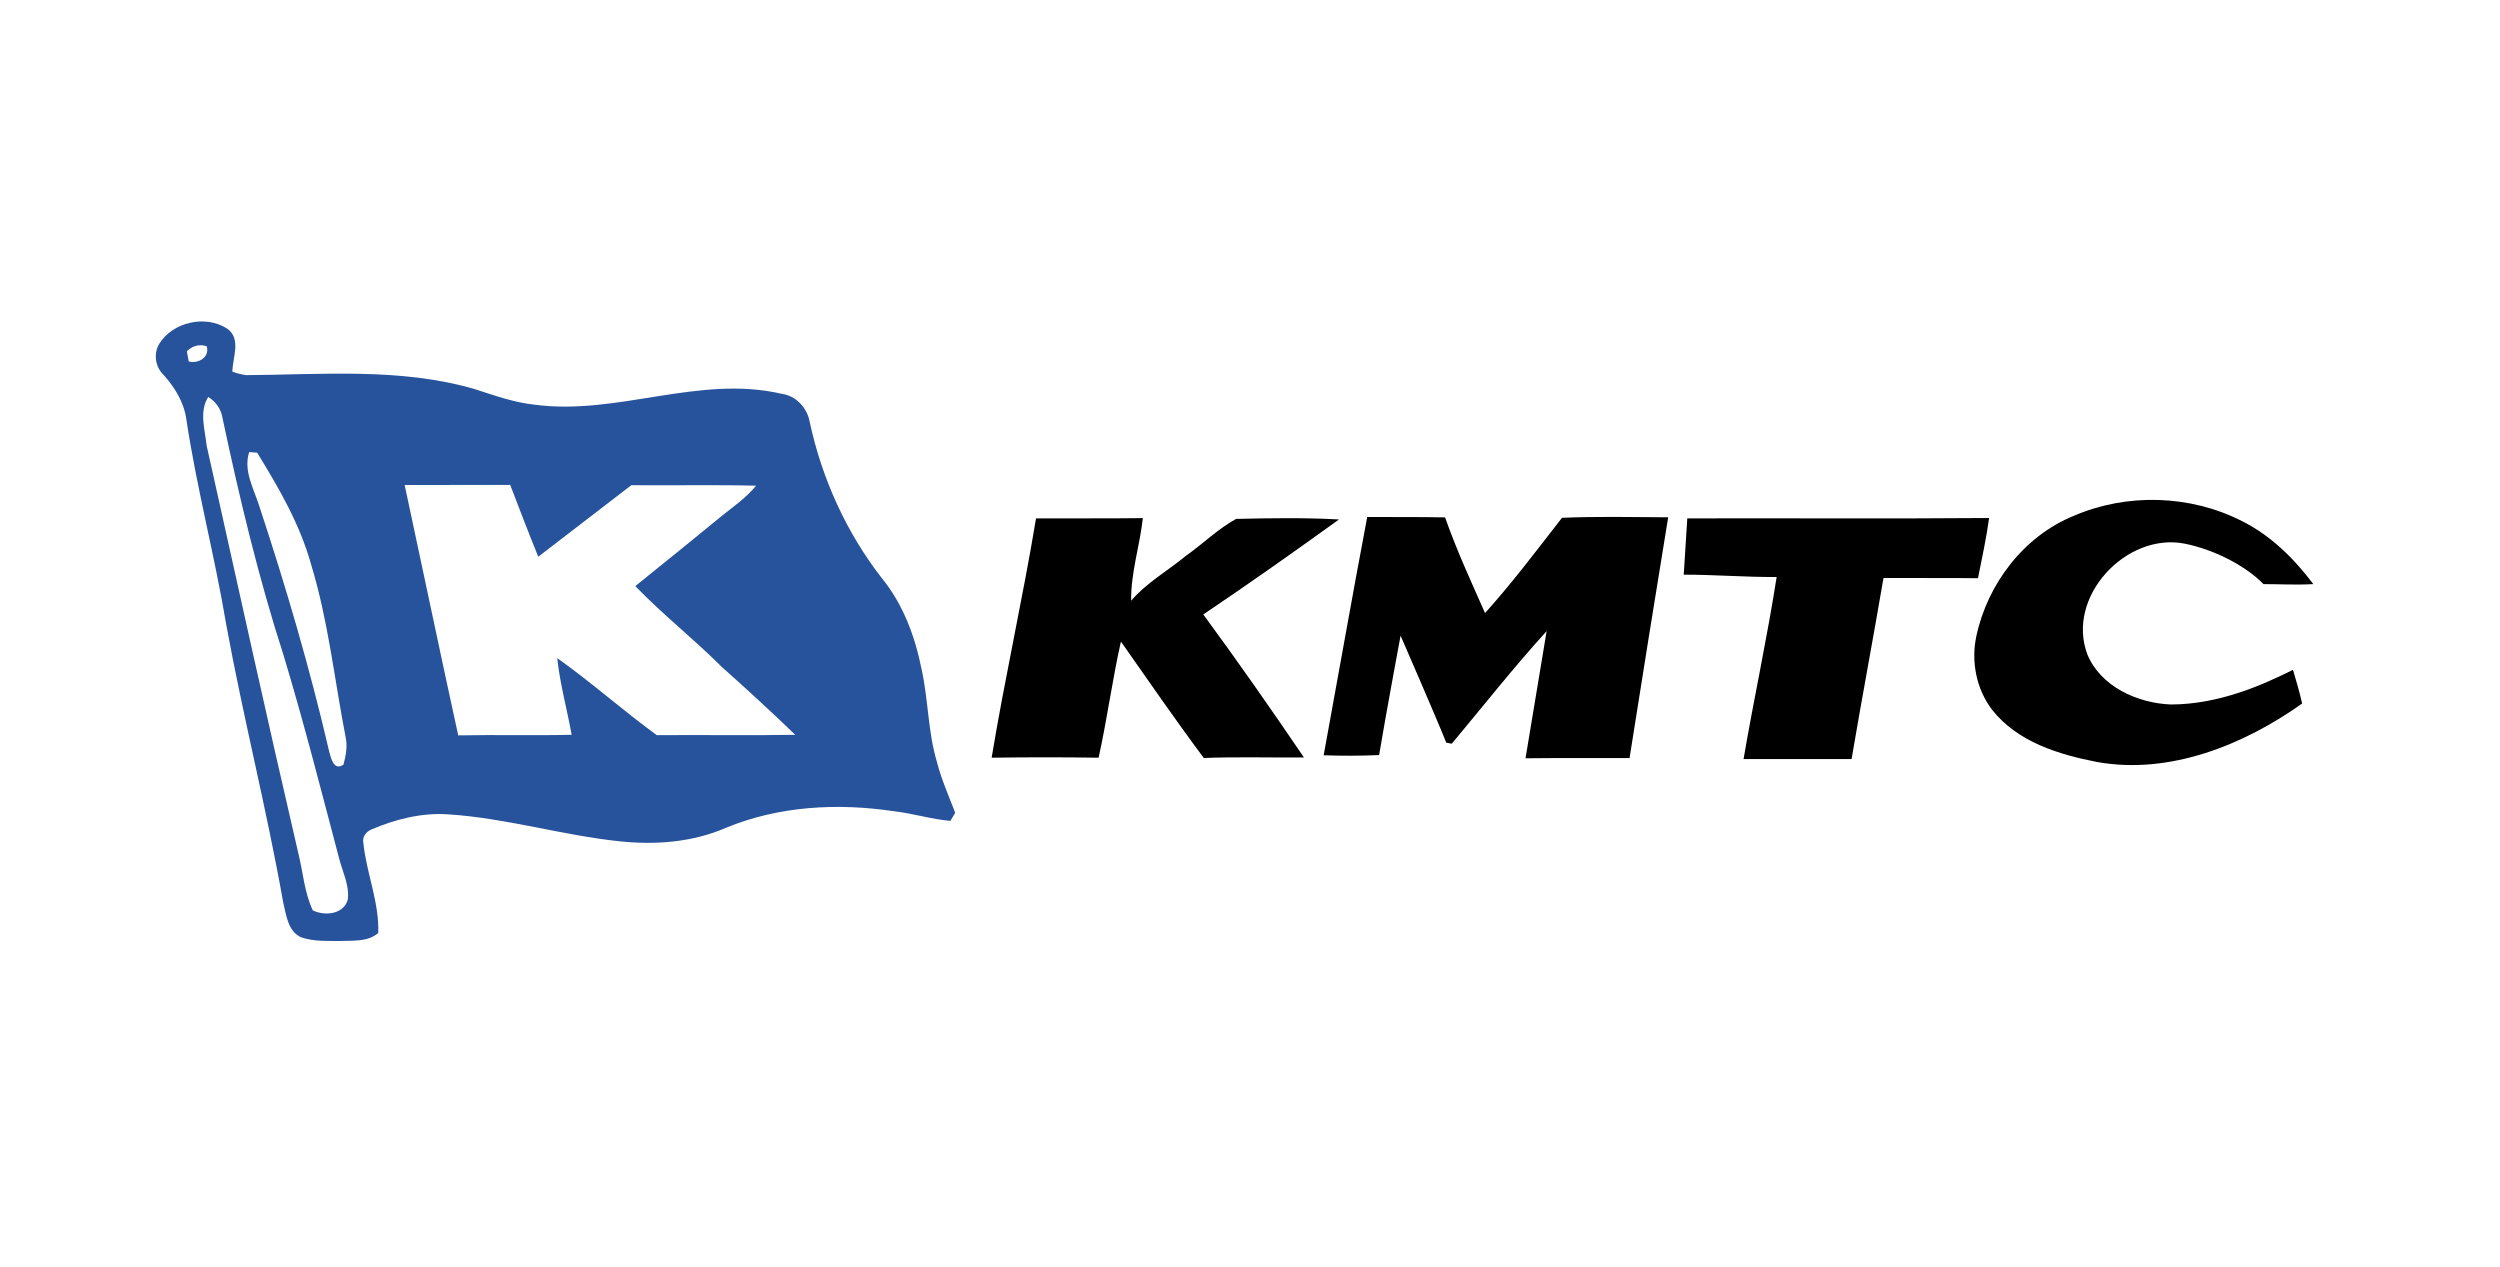 <svg width="73" height="37" viewBox="0 0 73 37" fill="none" xmlns="http://www.w3.org/2000/svg">
<path d="M4.646 10.045C5.044 9.398 6.012 9.183 6.642 9.602C7.05 9.902 6.792 10.441 6.785 10.852C6.915 10.901 7.048 10.935 7.185 10.954C9.409 10.941 11.693 10.731 13.86 11.361C14.433 11.547 15.007 11.752 15.611 11.817C18.029 12.139 20.405 10.94 22.815 11.497C23.247 11.552 23.575 11.913 23.646 12.333C24.003 13.981 24.714 15.552 25.751 16.884C26.374 17.646 26.721 18.592 26.912 19.548C27.108 20.439 27.095 21.364 27.356 22.242C27.488 22.755 27.703 23.241 27.893 23.734C27.858 23.793 27.787 23.91 27.751 23.97C27.194 23.922 26.658 23.751 26.103 23.688C24.463 23.442 22.742 23.533 21.198 24.172C20.234 24.591 19.156 24.677 18.12 24.569C16.433 24.396 14.795 23.89 13.1 23.78C12.324 23.724 11.549 23.919 10.839 24.223C10.693 24.285 10.574 24.437 10.609 24.603C10.697 25.492 11.077 26.34 11.045 27.244C10.732 27.511 10.302 27.46 9.92 27.477C9.546 27.473 9.157 27.495 8.797 27.371C8.404 27.199 8.359 26.716 8.269 26.349C7.789 23.633 7.103 20.957 6.607 18.244C6.272 16.233 5.744 14.261 5.441 12.244C5.372 11.744 5.101 11.306 4.768 10.938C4.532 10.708 4.48 10.33 4.646 10.045ZM5.455 10.26C5.469 10.334 5.498 10.482 5.512 10.556C5.799 10.626 6.126 10.431 6.038 10.111C5.822 10.041 5.613 10.097 5.455 10.26ZM6.036 13.02C6.922 16.99 7.793 20.965 8.714 24.928C8.851 25.48 8.888 26.062 9.134 26.583C9.487 26.755 10.047 26.701 10.157 26.258C10.204 25.841 10.001 25.455 9.901 25.061C9.378 23.083 8.874 21.1 8.282 19.141C7.55 16.873 6.995 14.553 6.501 12.223C6.465 11.958 6.305 11.731 6.081 11.591C5.809 12.012 5.986 12.556 6.036 13.02ZM7.276 13.201C7.104 13.737 7.398 14.245 7.559 14.742C8.344 17.117 9.051 19.52 9.615 21.957C9.668 22.154 9.756 22.519 10.03 22.326C10.098 22.066 10.152 21.791 10.092 21.524C9.766 19.847 9.587 18.135 9.088 16.496C8.763 15.316 8.144 14.251 7.509 13.218C7.449 13.214 7.334 13.205 7.276 13.201ZM11.816 14.162C12.341 16.599 12.847 19.038 13.38 21.473C14.484 21.451 15.588 21.482 16.692 21.456C16.558 20.709 16.35 19.972 16.272 19.216C17.27 19.927 18.188 20.745 19.179 21.467C20.527 21.456 21.874 21.479 23.221 21.457C22.519 20.778 21.798 20.118 21.069 19.468C20.257 18.654 19.348 17.943 18.551 17.114C19.395 16.437 20.234 15.754 21.071 15.069C21.42 14.789 21.792 14.531 22.078 14.182C20.864 14.153 19.648 14.179 18.434 14.168C17.526 14.863 16.623 15.562 15.717 16.257C15.435 15.562 15.166 14.86 14.898 14.159C13.871 14.163 12.843 14.159 11.816 14.162Z" fill="#27539D"/>
<path d="M60.56 15.06C62.112 14.393 63.955 14.447 65.462 15.214C66.306 15.634 66.987 16.31 67.549 17.056C67.022 17.085 66.575 17.056 66.094 17.056C65.545 16.494 64.622 16.042 63.8 15.876C62.086 15.533 60.315 17.429 60.953 19.114C61.343 20.052 62.419 20.533 63.387 20.571C64.806 20.571 66.094 19.988 66.955 19.559C67.054 19.884 67.147 20.211 67.222 20.543C65.517 21.755 63.347 22.631 61.233 22.25C60.115 22.032 58.914 21.668 58.171 20.728C57.708 20.123 57.549 19.309 57.711 18.569C58.039 17.043 59.098 15.653 60.56 15.06Z" fill="black"/>
<path d="M36.094 15.152C37.093 15.129 38.099 15.113 39.099 15.168C37.792 16.111 36.474 17.041 35.136 17.942C36.144 19.314 37.121 20.711 38.075 22.118C37.1 22.125 36.125 22.096 35.151 22.133C34.318 21.018 33.53 19.871 32.731 18.734C32.478 19.857 32.329 21 32.079 22.125C31.038 22.109 29.997 22.11 28.956 22.125C29.342 19.788 29.866 17.474 30.252 15.137C31.291 15.133 32.331 15.142 33.371 15.129C33.283 15.936 33.018 16.723 33.03 17.54C33.48 17.013 34.095 16.672 34.624 16.233C35.122 15.884 35.559 15.446 36.094 15.152Z" fill="black"/>
<path d="M39.923 15.096C40.681 15.102 41.438 15.092 42.196 15.108C42.544 16.094 42.953 16.973 43.363 17.901C44.161 17.016 44.878 16.06 45.61 15.12C46.643 15.076 47.678 15.1 48.711 15.105C48.328 17.448 47.952 19.791 47.583 22.136C46.569 22.138 45.557 22.13 44.545 22.142C44.759 20.862 44.958 19.655 45.162 18.428C44.197 19.489 43.31 20.618 42.391 21.716C42.351 21.708 42.271 21.694 42.231 21.686C41.969 21.023 40.897 18.561 40.897 18.561C40.897 18.561 40.463 20.884 40.27 22.048C39.731 22.072 39.191 22.072 38.651 22.054C39.077 19.734 39.484 17.412 39.923 15.096Z" fill="black"/>
<path d="M49.165 16.78C49.197 16.233 49.234 15.685 49.269 15.137C52.208 15.129 55.145 15.15 58.082 15.126C58.001 15.717 57.874 16.3 57.757 16.884C56.838 16.873 55.917 16.883 54.998 16.878C54.697 18.641 54.365 20.4 54.066 22.165C53.015 22.163 51.965 22.163 50.912 22.165C51.215 20.39 51.601 18.629 51.878 16.849C50.973 16.854 50.07 16.78 49.165 16.78Z" fill="black"/>
</svg>

